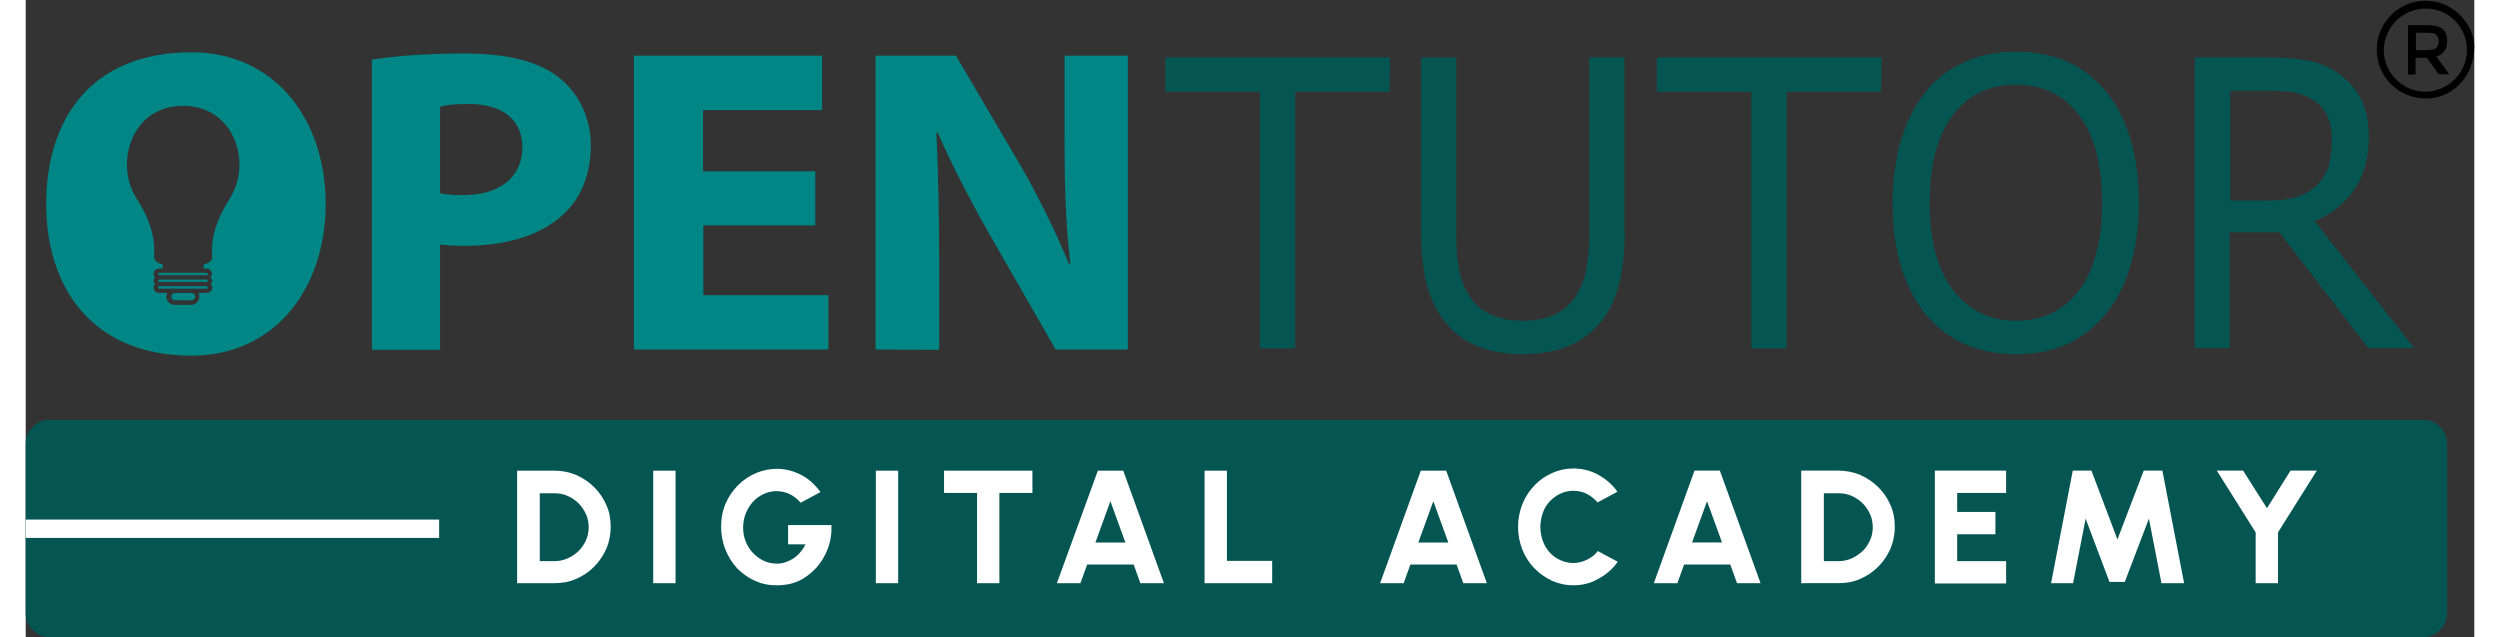 <svg height="637" viewBox="10.9 7.1 800.7 208.3" width="2500" xmlns="http://www.w3.org/2000/svg"><rect x="10.9" y="7.1" width="800.7" height="208.3" fill="#333333" stroke="none"/><g fill="#008685"><path d="m54.6 100.7c-.2 0-.4.2-.4.4s.2.4.4.4h15.4c.2 0 .4-.2.4-.4s-.2-.4-.4-.4zm10.5 2.2h-5.4c-.6 0-1.2.6-1.2 1.2s.6 1.2 1.2 1.2h5.4c.6 0 1.2-.6 1.2-1.2s-.6-1.2-1.2-1.2zm-10.5-4.4c-.2 0-.4.2-.4.4s.2.4.4.4h15.5c.2 0 .4-.2.4-.4s-.2-.4-.4-.4z"/><path d="m65.1 24.2c-33.1 0-47.5 22.2-47.5 49.6s15.1 49.6 47.5 49.6c27.5 0 43.9-22.2 43.9-49.6s-16.4-49.6-43.9-49.6zm6.8 74.7c0 .4-.2.8-.5 1.1.2.3.5.6.5 1.1 0 1-.8 1.8-1.8 1.8h-2.7c.2.4.3.8.3 1.2 0 1.5-1.2 2.7-2.7 2.7h-5.4c-1.5 0-2.7-1.2-2.7-2.7 0-.4.2-.8.3-1.2h-2.7c-1 0-1.8-.8-1.8-1.8 0-.4.2-.8.5-1.1-.2-.3-.5-.6-.5-1.1s.2-.8.5-1.1c-.2-.3-.5-.6-.5-1.1 0-1 .8-1.8 1.8-1.8h15.5c1 0 1.8.8 1.8 1.8 0 .4-.2.8-.5 1.1.3.3.6.7.6 1.1zm5.8-27c-7.2 11.3-5.7 17.7-5.8 19.4-.2 1.8-2.8 2.3-2.8 2.3v1.3h-13.4v-1.3s-2.6-.5-2.8-2.3 1.4-8.1-5.8-19.4-1.7-30.2 15.3-30.2c17 .1 22.5 18.9 15.3 30.2z"/><path d="m54.6 96.3c-.2 0-.4.2-.4.4s.2.4.4.4h15.5c.2 0 .4-.2.4-.4s-.2-.4-.4-.4zm69.5-69.7c7-1.1 16.7-2 30.5-2 13.9 0 23.8 2.6 30.5 7.7 6.3 4.9 10.6 12.9 10.6 22.3s-3.2 17.4-9.2 22.8c-7.7 7-19 10.1-32.4 10.1-2.9 0-5.6-.2-7.7-.4v34.4h-22.3zm22.3 43.7c1.9.4 4.3.6 7.5.6 12 0 19.4-5.8 19.4-15.7 0-8.8-6.3-14.1-17.6-14.1-4.6 0-7.7.4-9.3.9zm122.7 10.5h-36.6v22.8h40.9v17.8h-63.6v-96.1h61.5v17.8h-38.9v20h36.7zm19.7 40.6v-96.1h26.3l20.7 35.2c5.9 10.1 11.8 22.1 16.3 33h.4c-1.5-12.7-1.9-25.7-1.9-40.1v-28.1h20.7v96.1h-23.6l-21.3-37.1c-5.9-10.3-12.4-22.7-17.3-33.9l-.4.2c.6 12.7.9 26.2.9 41.9v29z"/></g><path d="m456.9 37.1h-30.9v83.9h-11.5v-83.9h-30.9v-11.2h73.4zm76.9 45.6c0 6.9-.7 12.9-2.1 18.1-1.4 5.1-3.6 9.4-6.8 12.8-3 3.2-6.5 5.6-10.4 7-4 1.5-8.7 2.3-14 2.3-5.4 0-10.2-.8-14.2-2.3s-7.5-3.9-10.2-7c-3.2-3.5-5.4-7.7-6.8-12.6s-2.1-11-2.1-18.2v-56.9h11.5v57.5c0 5.2.3 9.2 1 12.2.6 3 1.7 5.7 3.2 8.1 1.7 2.8 4 4.9 7 6.2 2.9 1.4 6.5 2.1 10.5 2.1 4.1 0 7.7-.7 10.6-2.1s5.3-3.5 7-6.3c1.5-2.4 2.6-5.2 3.2-8.3.6-3.2 1-7 1-11.7v-57.7h11.5v56.9h.1zm83.8-45.6h-30.9v83.9h-11.5v-83.9h-30.9v-11.2h73.5zm73.4-.3c3.6 4.3 6.2 9.5 8.1 15.6s2.8 13.2 2.8 21-1 14.8-2.9 21.1c-1.9 6.2-4.6 11.3-8.1 15.5-3.6 4.3-7.8 7.5-12.6 9.7-4.9 2.2-10.4 3.2-16.7 3.2-6.1 0-11.7-1.1-16.6-3.3-5-2.2-9.2-5.4-12.7-9.6s-6.2-9.4-8.1-15.5c-1.9-6.2-2.8-13.1-2.8-21 0-7.8 1-14.7 2.8-20.8 1.9-6.2 4.6-11.4 8.2-15.8 3.4-4.2 7.7-7.4 12.7-9.6 5.1-2.2 10.6-3.3 16.6-3.3 6.2 0 11.8 1.1 16.8 3.3 4.8 2.1 9 5.4 12.5 9.5zm-1.1 36.6c0-12.3-2.5-21.9-7.5-28.6s-11.9-10-20.7-10-15.7 3.3-20.7 10-7.5 16.2-7.5 28.6c0 12.5 2.6 22 7.7 28.6s12 10 20.6 10 15.5-3.3 20.6-10c4.9-6.6 7.5-16.1 7.5-28.6zm102 47.5h-15l-29-37.8h-16.3v37.8h-11.4v-95h24.3c5.3 0 9.6.4 13.1 1.1s6.6 2.1 9.4 4c3.2 2.2 5.6 4.9 7.4 8.2s2.7 7.5 2.7 12.6c0 6.9-1.5 12.6-4.7 17.2s-7.5 8.1-13 10.4zm-26.9-68.3c0-2.8-.4-5.1-1.3-7.2s-2.3-3.9-4.4-5.3c-1.7-1.2-3.6-2.1-5.9-2.6s-5-.7-8.1-.7h-13.5v35.9h11.7c3.6 0 6.8-.3 9.6-1.1s5-2 7-3.9c1.8-1.8 3-3.8 3.9-6.2.5-2.3 1-5.3 1-8.9z" fill="#055653"/><path d="m811.6 22.3c0 9.9-7.2 17.2-16.2 17-8.7-.2-15.7-7.2-15.7-15.9 0-8.9 7-15.5 14.7-16 4.9-.3 9 1.2 12.5 4.6 3.2 3.2 4.7 7 4.7 10.3zm-2.4 1c0-7.2-5.9-13.4-13.4-13.4-7.5-.1-13.6 6-13.8 13.4-.1 7.7 6.2 13.7 13.4 13.8 7.7 0 13.9-6.3 13.8-13.8z"/><path d="m789.9 31.5v-16.2h6.5c1.1 0 2.3.2 3.3.5 1.6.5 2.6 1.6 2.9 3.2.2 1.1.2 2.2-.1 3.3-.4 1.6-1.5 2.7-3.1 3.2-.1 0-.1 0-.2.1 1.4 1.9 2.8 3.9 4.2 5.8h-3.3c-.2 0-.2-.1-.3-.2-1.2-1.7-2.3-3.3-3.6-5-.2-.2-.2-.2-.5-.2h-3.3v5.4c-.8.1-1.6.1-2.5.1zm2.6-13.7v5.7h3.6c.7 0 1.5-.1 2.3-.3.6-.2 1.1-.6 1.3-1.3.3-.8.3-1.6.1-2.4-.2-.6-.6-1.1-1.2-1.4-.3-.1-.6-.2-1-.2-.8-.1-1.6-.1-2.4-.1z"/><path d="m794.9 215.4h-776.2c-4.3 0-7.8-3.5-7.8-7.8v-55.4c0-4.3 3.5-7.8 7.8-7.8h776.2c4.3 0 7.8 3.5 7.8 7.8v55.4c-.1 4.4-3.5 7.8-7.8 7.8z" fill="#055653"/><g fill="#fff"><path d="m10.9 177h135.2v6h-135.2z"/><path d="m171.6 197.8v-36.8h12.2c2.5 0 4.9.5 7.1 1.4 2.2 1 4.2 2.3 5.9 4s3 3.6 4 5.9c1 2.2 1.4 4.6 1.4 7.1s-.5 4.9-1.4 7.1c-1 2.2-2.3 4.2-4 5.9s-3.6 3-5.9 4c-2.2 1-4.6 1.4-7.1 1.4zm7.3-7.2h4.9c1.5 0 2.9-.3 4.3-.9s2.5-1.4 3.6-2.4c1-1 1.8-2.2 2.4-3.5s.9-2.8.9-4.3-.3-3-.9-4.3-1.4-2.5-2.4-3.5-2.2-1.8-3.5-2.4-2.8-.9-4.3-.9h-4.9v22.2zm37.2 7.2v-36.8h7.3v36.8zm40.3.7c-2.6 0-4.9-.5-7.1-1.5s-4.1-2.4-5.8-4.1c-1.6-1.8-2.9-3.8-3.8-6.1s-1.4-4.8-1.4-7.4c0-2.8.5-5.4 1.5-7.7s2.4-4.3 4.1-6 3.7-3 5.8-3.9 4.5-1.4 6.8-1.4c2.6 0 5.1.6 7.6 1.8s4.7 3.1 6.7 5.8l-6.5 3.5c-1.1-1.3-2.4-2.3-3.7-2.9-1.4-.6-2.8-.9-4.2-.9s-2.8.3-4.1.9-2.5 1.4-3.5 2.5-1.8 2.3-2.4 3.8-.9 3.1-.9 4.8c0 1.6.3 3.2.9 4.6s1.4 2.7 2.4 3.7 2.2 1.9 3.5 2.5 2.7.9 4.2.9c.9 0 1.8-.1 2.7-.4s1.8-.7 2.6-1.2 1.6-1.2 2.3-2 1.3-1.7 1.8-2.7h-5.7v-6.3h14.2c.1 2.7-.3 5.3-1.2 7.7s-2.2 4.5-3.8 6.3c-1.7 1.8-3.6 3.3-5.8 4.3s-4.6 1.4-7.2 1.4zm32.5-.7v-36.8h7.3v36.8zm51.2-36.8v7.3h-10.8v29.5h-7.3v-29.5h-10.8v-7.3zm21.4 0h8.3l13.3 36.8h-7.7l-2.2-6.1h-15.2l-2.2 6.1h-7.7zm-.8 23.5h9.8l-4.9-13.5zm35.7 13.3v-36.8h7.3v29.5h14.8v7.3zm70.7-36.8h8.3l13.3 36.8h-7.7l-2.2-6.1h-15.1l-2.2 6.1h-7.7zm-.8 23.5h9.8l-4.9-13.5zm50.7 14c-2.5 0-4.8-.5-7-1.5s-4.1-2.4-5.8-4.1c-1.7-1.8-3-3.8-3.9-6.1s-1.4-4.8-1.4-7.4.5-5.1 1.4-7.4 2.2-4.3 3.9-6.1 3.6-3.1 5.8-4.1 4.5-1.5 7-1.5c3 0 5.7.7 8.2 2.1s4.6 3.2 6.2 5.5l-6.5 3.5c-1-1.2-2.2-2.1-3.5-2.8-1.4-.7-2.9-1-4.4-1s-2.9.3-4.2.9-2.5 1.5-3.5 2.5c-1 1.1-1.8 2.3-2.3 3.8s-.8 3-.8 4.6.3 3.2.8 4.6 1.3 2.7 2.3 3.8 2.1 1.9 3.5 2.5c1.3.6 2.7.9 4.2.9 1.6 0 3.1-.4 4.5-1.1s2.6-1.6 3.5-2.8l6.5 3.5c-1.6 2.3-3.7 4.1-6.2 5.5-2.6 1.5-5.3 2.2-8.3 2.2zm39.6-37.5h8.3l13.3 36.8h-7.7l-2.2-6.1h-15.1l-2.2 6.1h-7.7zm-.8 23.5h9.8l-4.9-13.5zm35.7 13.3v-36.8h12.2c2.5 0 4.9.5 7.1 1.4 2.2 1 4.2 2.3 5.9 4s3 3.6 4 5.9c1 2.2 1.4 4.6 1.4 7.1s-.5 4.9-1.4 7.1c-1 2.2-2.3 4.2-4 5.9s-3.6 3-5.9 4c-2.2 1-4.6 1.4-7.1 1.4zm7.3-7.2h4.9c1.5 0 2.9-.3 4.3-.9 1.3-.6 2.5-1.4 3.6-2.4 1-1 1.8-2.2 2.4-3.5s.9-2.8.9-4.3-.3-3-.9-4.3-1.4-2.5-2.4-3.5-2.2-1.8-3.5-2.4-2.8-.9-4.3-.9h-4.9v22.2zm36.4 7.2v-36.8h23.3v7.3h-16v6.2h12.5v7.3h-12.5v8.8h16v7.3h-23.3zm38 0 7.1-36.8h6.1l8.5 22.5 8.6-22.5h6.1l7.1 36.8h-7.4l-4.1-21.1-7.9 20.7h-5l-7.8-20.7-4.1 21.1zm78.3-36.8h8.6l-12.7 20.2v16.6h-7.3v-16.6l-12.7-20.2h8.6l7.8 12.3z"/></g></svg>